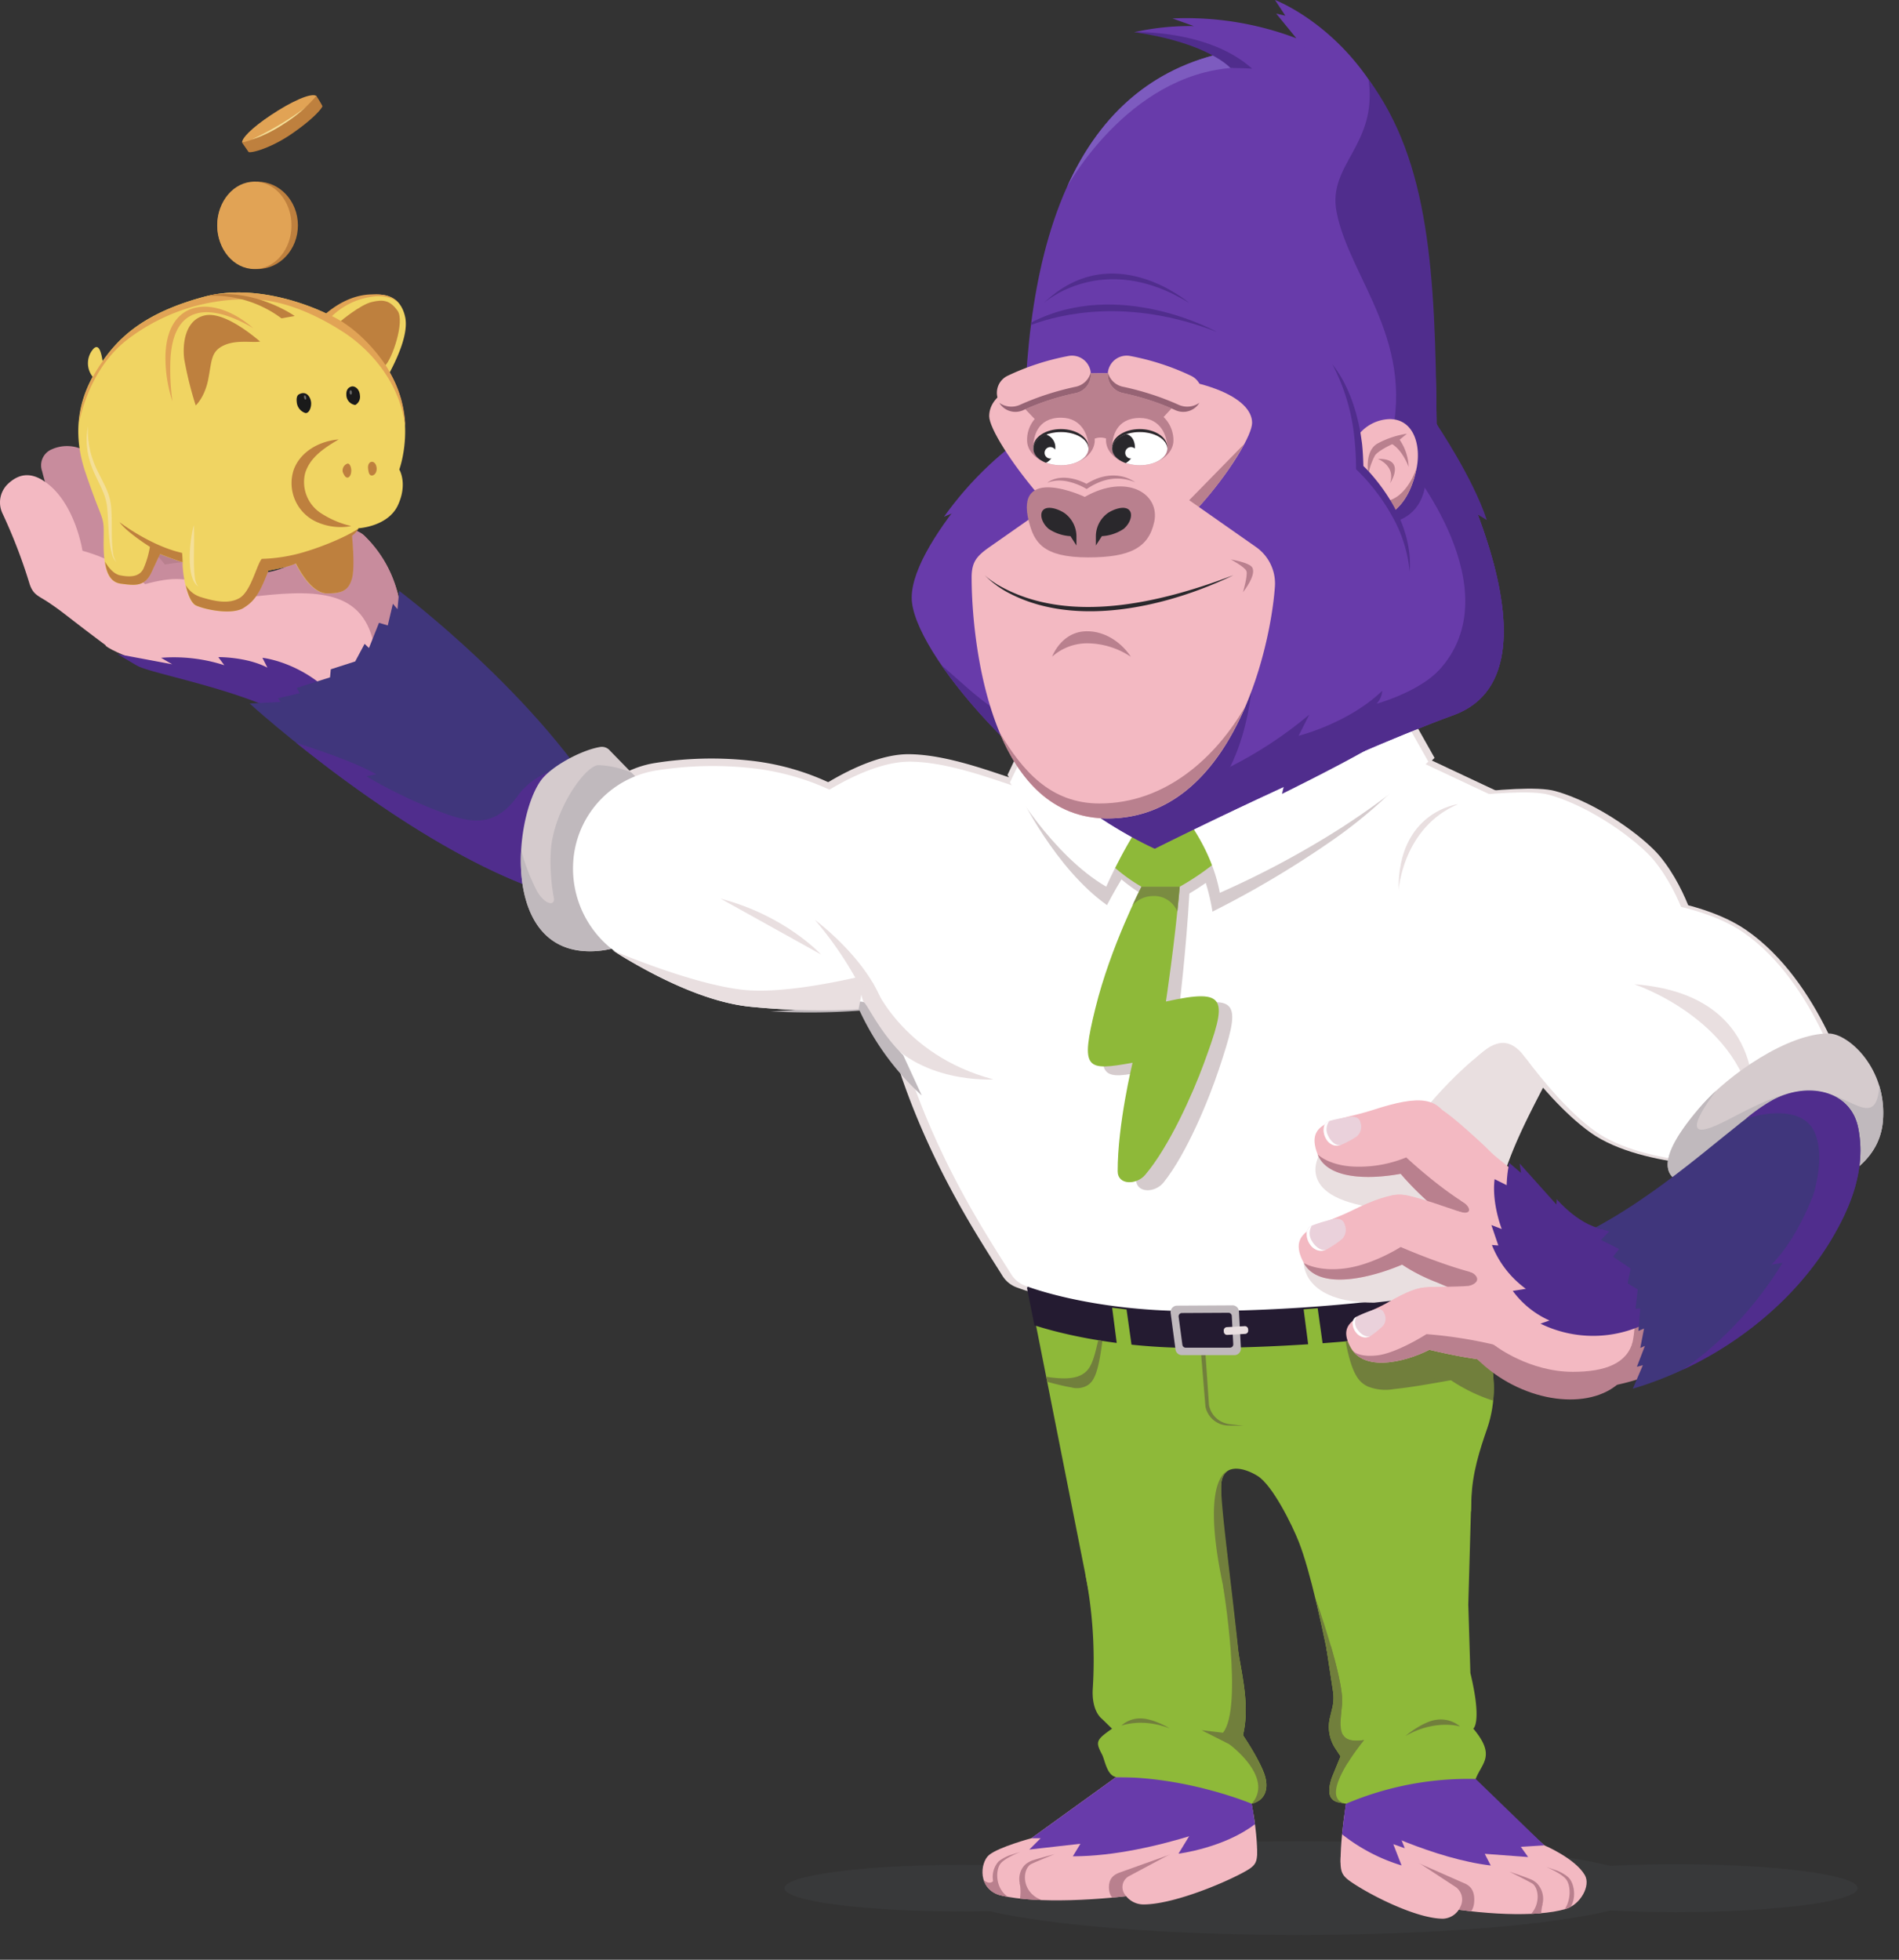 <svg xmlns="http://www.w3.org/2000/svg" xmlns:xlink="http://www.w3.org/1999/xlink" width="442.587" height="456.691" viewBox="0 0 442.587 456.691">
  <rect x="0" y="0" width="442.587" height="456.691" fill="#333333" stroke="none"/>
  <defs>
    <clipPath id="clip-path">
      <rect id="Rectangle_356" data-name="Rectangle 356" width="442.587" height="456.691" fill="none"/>
    </clipPath>
    <clipPath id="clip-path-2">
      <rect id="Rectangle_355" data-name="Rectangle 355" width="442.582" height="456.691" fill="none"/>
    </clipPath>
  </defs>
  <g id="Group_1156" data-name="Group 1156" transform="translate(-1106.209 -445)">
    <path id="Path_19784" data-name="Path 19784" d="M1819.552,1799.318c-5.4,0-10.556.133-15.3.377-14.009-3.4-41.288-5.7-72.646-5.7-30.909,0-57.851,2.24-72.033,5.557-2.18-.047-4.416-.072-6.7-.072-22.708,0-41.116,2.431-41.116,5.429s18.408,5.429,41.116,5.429c2.281,0,4.517-.025,6.7-.072,14.182,3.317,41.124,5.557,72.033,5.557,31.358,0,58.637-2.305,72.646-5.7,4.746.243,9.906.377,15.3.377,23.375,0,42.325-2.5,42.325-5.588S1842.927,1799.318,1819.552,1799.318Z" transform="translate(-322.724 -919.897)" fill="#636770" opacity="0.12"/>
    <g id="Group_1154" data-name="Group 1154" transform="translate(1106.209 445)">
      <g id="Group_827" data-name="Group 827" clip-path="url(#clip-path)">
        <g id="Group_826" data-name="Group 826" transform="translate(0.004)">
          <g id="Group_825" data-name="Group 825" clip-path="url(#clip-path-2)">
            <path id="Path_19303" data-name="Path 19303" d="M283.257,216.441l42.029-21.955h15.737l77.656,36.471,3.013,1.57c-6.157,12.166-4.442,25.814-8.811,37.665-5.8,15.731-17.017,29.787-19.845,47.611a12.642,12.642,0,0,0-.152,1.953v7.11a12.38,12.38,0,0,1-2.034,6.792,378.9,378.9,0,0,1-66.795,5.835c-23.908,0-38.693-5.835-38.693-5.835a6.561,6.561,0,0,1-3.506-2.775c-4.732-7.6-15.755-23.888-23.449-46.171-2.028-5.874-7.775-13.758-8.537-23.937-.985-13.095,4.515-28.238,8.117-30.934,4.333-3.252,18.5-10.3,25.272-13.4" transform="translate(-44.739 -34.836)" fill="#e9dfe0"/>
            <path id="Path_19304" data-name="Path 19304" d="M335.962,223.17s7.816,8.343,9.959,19.987a211.73,211.73,0,0,0,28.485-15.268c13.441-8.71,20.121-15.3,20.121-15.3l-6.64-11.785Z" transform="translate(-60.18 -35.968)" fill="#e9dfe0"/>
            <path id="Path_19305" data-name="Path 19305" d="M394.2,227.418s29.489-5.19,37.537-2.981c9.985,2.743,20.864,10.89,24.406,15.181,7,8.481,9.242,19.746,9.242,19.746l-17.8,25.7c-5.871,0-18.47,4.286-21.471.41-3.421-4.421-6.665-4.219-11.41.22-6.436,6.026-20.076-.689-21.492-2.154-14.694-15.2.985-56.125.985-56.125" transform="translate(-69.308 -40.102)" fill="#e9dfe0"/>
            <path id="Path_19306" data-name="Path 19306" d="M441.51,254.912c3.53-2.216,28.265-1.439,40.914,7.25,17.586,12.078,24.633,38.007,24.633,38.007l-23.724,17.244s-24.842.732-37.087-7.98-24.672-28.754-24.672-28.754,10.589-19.888,19.934-25.766" transform="translate(-75.515 -45.47)" fill="#e9dfe0"/>
            <path id="Path_19307" data-name="Path 19307" d="M279.716,217.957,321.745,196h15.739l77.651,36.471,3.013,1.57c-6.157,12.165-4.442,25.814-8.811,37.665-5.8,15.731-17.017,29.787-19.845,47.611a12.554,12.554,0,0,0-.151,1.954v7.11a12.381,12.381,0,0,1-2.033,6.8,378.9,378.9,0,0,1-66.795,5.835c-23.908,0-38.693-5.835-38.693-5.835a6.561,6.561,0,0,1-3.506-2.774c-4.732-7.6-15.755-23.888-23.449-46.171a111.6,111.6,0,0,1-5.158-25.976c-.985-13.095,1.138-26.194,4.736-28.9,4.333-3.252,18.5-10.3,25.272-13.4" transform="translate(-44.688 -35.107)" fill="#e9dfe0"/>
            <path id="Path_19308" data-name="Path 19308" d="M290.1,209.6l-4.058,8.53s9.673,16.864,22.436,24.3c0,0,5.1-11.677,11.341-19.322C324.527,217.334,290.1,209.6,290.1,209.6" transform="translate(-51.238 -37.542)" fill="#e9dfe0"/>
            <path id="Path_19309" data-name="Path 19309" d="M289.838,250.469,275.762,219.7c-5.732-1.873-15.722-5.592-24.134-5.592-10.47,0-23.357,9.61-23.357,9.61l-5.2,46.139a61.1,61.1,0,0,0,40.671-3.119,112.4,112.4,0,0,0,26.1-16.267" transform="translate(-39.96 -38.35)" fill="#e9dfe0"/>
            <path id="Path_19310" data-name="Path 19310" d="M234.787,229.024s-11.431-11.2-31.178-13.233a83.737,83.737,0,0,0-21.962.6,23.036,23.036,0,0,0-19.285,21.589,24,24,0,0,0,11.565,21.785c8.337,5.021,19.646,10.653,29.737,11.664,14.771,1.478,35.519,1.24,37.514-2.551,5.287-10.048-6.39-39.855-6.39-39.855" transform="translate(-29.08 -38.57)" fill="#e9dfe0"/>
            <path id="Path_19311" data-name="Path 19311" d="M106.392,169.242a28.637,28.637,0,0,0-8.651-18.807c-2.237-2.117-7.788-2.071-13.893-7.23-1.1-.931-12.637,2.944-12.033,3.673,3.694,4.457,12.225,11.02,14.909,19.832,4.051,13.293,20.008,7.149,19.668,2.533" transform="translate(-12.863 -25.625)" fill="#b9808e"/>
            <path id="Path_19312" data-name="Path 19312" d="M38.934,164.171a65.082,65.082,0,0,1,8.095,7.073c2.115,2.115,4.953,5.254,6.485,6.8,1.945,1.953,4.328,3.612,6.288,1.269,1.995-2.381,2.309-8.593.556-12.2-2.124-4.367-9.986-13.609-18.073-19.455-7.234-5.231-8.4.27-9.567,4.692-1.812,6.881,2.9,9.2,6.213,11.821" transform="translate(-5.792 -26.066)" fill="#b9808e"/>
            <path id="Path_19313" data-name="Path 19313" d="M28.835,148.671a46.267,46.267,0,0,0-.689-8.695c-.341-2.083-.968-4.778-1.193-6.157-.277-1.685-.157-3.6,2.184-4.814,2.381-1.231,5.676-.717,8.163,1.744,2.141,2.12,4.515,5.95,5.424,14.414.952,8.849-3.49,12.767-8,12.937-6.746.255-5.781-5.485-5.889-9.43" transform="translate(-4.813 -22.992)" fill="#b9808e"/>
            <path id="Path_19314" data-name="Path 19314" d="M99.437,168.27c-3.126-16.664-18.687-11.8-20.918-10.836-4.328,1.877-7.394,4.017-12.067,4.017-5.876,0-7-2.709-13.474-2.709a54.333,54.333,0,0,0-13.888,2.039s-3.4.707-3.986.43L45.39,184.644l.341.148s26.215,3.436,41.244,2.3c8.959-.678,14.372-8.625,12.459-18.822" transform="translate(-6.292 -27.948)" fill="#c88c9d"/>
            <path id="Path_19315" data-name="Path 19315" d="M21.88,160.748a43,43,0,0,1,6.446,6.6c1.544,1.9,3.467,4.662,4.585,6.047a6.089,6.089,0,0,0,7.177,2.281c3.707-1.149,7.289-5.254,6.957-8.081-.4-3.421-5.442-11.424-12.5-17.2-6.321-5.161-8.507-4.068-12.231-1.356-5.791,4.217-3.21,9.194-.432,11.707" transform="translate(-3.377 -26.288)" fill="#c88c9d"/>
            <path id="Path_19316" data-name="Path 19316" d="M13.593,138.734c-.5-2.125-1.351-4.865-1.68-6.268a4.034,4.034,0,0,1,2.208-5.06,8.647,8.647,0,0,1,9.319,1.387c2.534,2.074,5.418,5.9,6.908,14.555,1.555,9.053-3.253,13.3-8.342,13.7-7.61.6-7.607-14.872-8.413-18.315" transform="translate(-2.104 -22.676)" fill="#c88c9d"/>
            <path id="Path_19317" data-name="Path 19317" d="M67.356,145.124c1.338,2.709,5.813,6.822,12.9,7.147,5.283.246,5.061.557,6.846-2.832s-1.111-5.409-5.16-8.752c-5.277-4.356-10.282-9.05-13.092-7.328-3.216,1.97-3.565,7.583-1.5,11.767" transform="translate(-11.837 -23.821)" fill="#b9808e"/>
            <path id="Path_19318" data-name="Path 19318" d="M97.21,201.085c3.14-7.655-1.465-18.948-13.23-23.883-8.412-3.53-14.636-1.014-25.524-3.53-1.855-.429-9.851,8.109-8.749,8.7,6.754,3.632,20.383,7.857,28.261,16.716,11.883,13.361,17.233,6.9,19.242,1.993" transform="translate(-8.889 -31.105)" fill="#b9808e"/>
            <path id="Path_19319" data-name="Path 19319" d="M42.838,183.379c2.076,1.81,8.641,6.4,14.776,4.339,4.572-1.539,3.037-3.724,3.439-7.2s-2.732-4.232-7.278-5.736c-5.924-1.96-12.127-6.184-13.89-2.455-1.472,3.111-1.219,7.41,2.955,11.047" transform="translate(-7.002 -30.601)" fill="#b9808e"/>
            <path id="Path_19320" data-name="Path 19320" d="M82.5,179.8c-8.168-3.578-14.18-1.108-24.739-3.694a.5.5,0,0,0-.111-.009c-1.088-.437-2.381-.837-3.818-1.313-5.924-1.962-12.127-6.185-13.89-2.455a8.508,8.508,0,0,0-.543,1.5,3.554,3.554,0,0,1,3.83-1.075c2.321.807,8.76,7.224,17.813,8.8s17.132-2.092,23.863,9.9c2.719,4.838,6.951,6.5,11.224,9.943,1.367-7.44-3.329-17.078-13.627-21.589" transform="translate(-7.062 -30.601)" fill="#c88c9d"/>
            <path id="Path_19321" data-name="Path 19321" d="M9.826,136.007c-3.011-1.813-5.59-1.313-7.963.909a5.962,5.962,0,0,0-1.351,6.748A123.412,123.412,0,0,1,6.883,160.2c.853,2.649,2.129,2.808,4.393,4.33,3.84,2.579,3.776,2.856,13.45,10.076l10.809-12.75a37.41,37.41,0,0,0-16.313-9.341s-1.806-11.932-9.391-16.5" transform="translate(-0.004 -24.163)" fill="#f3b9c2"/>
            <path id="Path_19322" data-name="Path 19322" d="M92.856,181.865c-1.737-14.6-12.387-15.181-27.281-13.525-9.973,1.108-10.485-3.96-19.276-3.966-4.631,0-12.114,2.743-12.114,2.743l-4.23,12.764c1.829,1.918,21.895,9.663,37.6,9.866,9.072.117,26.074-1.434,25.3-7.88" transform="translate(-5.37 -29.442)" fill="#f3b9c2"/>
            <path id="Path_19323" data-name="Path 19323" d="M70.921,199.1c-11.754-5.681-29.861-8.983-32.894-10.665-1.193-.661-4.663-2.757-4.663-2.757l12.752,2.385-2.6-1.514a38.321,38.321,0,0,1,14.741,1.73l-1.4-1.888s6.532-.094,11.445,2.453l-1.165-2.294s15.749,1.6,23.044,18.885c0,0-14.684-4.123-19.264-6.34" transform="translate(-5.98 -33.258)" fill="#502d8d"/>
            <path id="Path_19324" data-name="Path 19324" d="M154.5,220.046c12.621,22.033,1.9,23.263-13.955,18.181-32.483-10.408-69.679-44.246-69.679-44.246l7.252-.36-.67-.85,5.08-1.176-.7-1.24,7.786-2.463.178-1.879,5.682-1.827,2.2-4.1,1.014.966,2.338-5.869,2.043.611,1.193-5.041,1.075,1.253.388-4.269s33.018,24.783,48.779,52.3" transform="translate(-12.698 -30.045)" fill="#40367c"/>
            <path id="Path_19325" data-name="Path 19325" d="M95.819,159.64l9,3.018A27.99,27.99,0,0,0,96.9,148.63c-2.167-2.052-7.443-2.071-13.32-6.759-.181-.15-.37-.3-.56-.46l-.013-.011q-.429-.35-.876-.717c-5.276-4.358-10.282-9.052-13.091-7.33a5.257,5.257,0,0,0-1.932,2.184c.1-.1,3.606-3.848,7.716,2.5,4.169,6.436,8.339,9.562,11.828,11.149,3.293,1.5,8.437,4.5,9.162,10.456" transform="translate(-12.025 -23.82)" fill="#c88c9d"/>
            <path id="Path_19326" data-name="Path 19326" d="M148.856,229.251l-1.546-12.962s-7.344,1.067-11.617,6.99c-5.828,8.084-11.726,6.21-20.507,2.715a116.993,116.993,0,0,1-14.735-7.306l2.3-.465c-4.37-2.581-12.767-5.47-18.618-7.323,12.2,9.806,32.881,24.99,52.783,32.89,2.454.886,4.895,1.668,7.306,2.326,6.439,1.759,12.007,2.538,15.5,1.461a4.645,4.645,0,0,0,2.043-1.936c-2.08-10.81-6.331-21.212-12.9-16.394" transform="translate(-15.073 -37.776)" fill="#502d8d"/>
            <path id="Path_19327" data-name="Path 19327" d="M417.441,374.665s6.672,11.739,2.2,24.709c-1.674,4.851-3.53,10.367-3.694,16.821l-.082,2.588-8.1-13.891,7.029-27.4.465-6.341Z" transform="translate(-73.04 -66.479)" fill="#8eb939"/>
            <path id="Path_19328" data-name="Path 19328" d="M298.039,349.888l-5.9,13.349,22.262,112.3h28.541s-6.852-61.043-5.954-67.4c.641-4.535,5.2-3.522,8.431-1.524,3.5,2.161,8.1,11.52,9.6,15.345,5.336,13.554,11.714,53.577,11.714,53.577h26.691l3.189-112.3Z" transform="translate(-52.331 -62.671)" fill="#8eb939"/>
            <path id="Path_19329" data-name="Path 19329" d="M397.072,362.718l-99.546-13.446-5.942,13.446,1.724,8.684c4.881,1.581,18.382,5.285,37.679,5.285a398.914,398.914,0,0,0,66.263-5.566Z" transform="translate(-52.231 -62.56)" fill="#241b31"/>
            <path id="Path_19330" data-name="Path 19330" d="M281.485,217.5l42.029-21.955h15.74L416.9,232.02l3.013,1.57c-6.157,12.166-4.442,25.814-8.811,37.665-5.8,15.731-17.017,29.787-19.845,47.611a12.541,12.541,0,0,0-.151,1.953v7.11a12.381,12.381,0,0,1-2.032,6.8,378.9,378.9,0,0,1-66.795,5.835c-23.908,0-38.693-5.835-38.693-5.835a6.555,6.555,0,0,1-3.506-2.774c-4.732-7.6-15.755-23.888-23.449-46.171-2.028-5.874-7.775-13.758-8.537-23.937-.985-13.095,4.515-28.238,8.117-30.934,4.333-3.252,18.5-10.3,25.272-13.4" transform="translate(-44.422 -35.026)" fill="#fff"/>
            <path id="Path_19331" data-name="Path 19331" d="M310.059,504.511l-19.734,14.234s-7.615,2.045-9.863,3.913c-2.088,1.734-2.791,8.143,3,9.464,16.062,3.664,59.493-2.42,59.493-9.961s-2.627-17.649-2.627-17.649Z" transform="translate(-49.967 -90.366)" fill="#f3b9c2"/>
            <path id="Path_19332" data-name="Path 19332" d="M414.225,378.68a55.133,55.133,0,0,0-11.524.2s-7.033,2.963-13.23,3.124c-5.4.14-6.3,1.02-6.629.41,3.957,8.807,9.3,7.7,23.875,7.014a39.124,39.124,0,0,0,9.862,4.766,33.836,33.836,0,0,0-2.354-15.515" transform="translate(-68.577 -67.79)" fill="#717f3c"/>
            <path id="Path_19333" data-name="Path 19333" d="M296.813,218.845l-7.224,5.586s8.119,17.052,20.276,25.694c0,0,5.984-11.7,12.8-19.143,5.145-5.619-25.851-12.14-25.851-12.14" transform="translate(-51.874 -39.198)" fill="#d5cbcd"/>
            <path id="Path_19334" data-name="Path 19334" d="M344.441,512.888c-.763-4.631-1.738-8.377-1.738-8.377h-30.26l-19.735,14.234h2.171l-2.632,2.632,11.915-1.351-1.779,2.926c19.408,0,42.057-10.06,42.057-10.06" transform="translate(-52.35 -90.366)" fill="#683baa"/>
            <path id="Path_19335" data-name="Path 19335" d="M387.51,387.85c-2.032-1.483-3.007-4.465-4.007-7.224l-1.446.131c.1.575.192,1.067.268,1.43,1.445,6.792,3.065,8.2,4.91,9.1a11.252,11.252,0,0,0,6.064.6c4.154-.442,8.142-1.164,13.276-2.069l-.3-.7c-8.483.953-14.874,1.572-18.77-1.269" transform="translate(-68.437 -68.176)" fill="#717f3c"/>
            <path id="Path_19336" data-name="Path 19336" d="M324.365,253.879s-6.789,14.176-9.877,28.631-1.759,14.715,9.05,12.432c0,0-3.063,14.425-2.7,25.406.107,3.2,4.439,3.1,6.416.637,5.436-6.775,10.574-19.408,12.883-26.34,5.106-15.327,5.19-17.839-9.261-14.2,0,0,1.642-13.529,2.4-26.836Z" transform="translate(-56.074 -45.425)" fill="#d5cbcd"/>
            <path id="Path_19337" data-name="Path 19337" d="M333.166,228.817s6.9,7.3,9.092,20.924a227.766,227.766,0,0,0,28.23-16.822,109,109,0,0,0,20.735-18.88l-12.2-5.8Z" transform="translate(-59.679 -37.298)" fill="#d5cbcd"/>
            <path id="Path_19338" data-name="Path 19338" d="M370.189,357.869s-.344,9.24,16.367,9.24V354.726Z" transform="translate(-66.311 -63.537)" fill="#e9dfe0"/>
            <path id="Path_19339" data-name="Path 19339" d="M374.775,326.492s-7.4,10.5,13.125,13.125c15.532,1.986,7.337-15.268,7.337-15.268Z" transform="translate(-66.9 -58.096)" fill="#e9dfe0"/>
            <path id="Path_19340" data-name="Path 19340" d="M315.325,245.064a39.758,39.758,0,0,0,8.218,6.321h8.909a60.613,60.613,0,0,0,9.338-6.48l-3.1-7.875H318.631Z" transform="translate(-56.484 -42.456)" fill="#d5cbcd"/>
            <path id="Path_19341" data-name="Path 19341" d="M438.883,272.873l-7.243-7.32-14.555,25.566s-37.532,26.865-27.348,60.019c15-1.626,24.416-3.5,24.416-3.5a12.389,12.389,0,0,0,2.033-6.8v-7.11a12.347,12.347,0,0,1,.153-1.953c2.827-17.821,14.045-31.878,19.845-47.611a58.139,58.139,0,0,0,2.7-11.291" transform="translate(-69.498 -47.565)" fill="#e9dfe0"/>
            <path id="Path_19342" data-name="Path 19342" d="M321.363,251.726s-7.217,13.962-10.747,28.32-2.207,14.654,8.667,12.7c0,0-3.5,14.326-3.471,25.313.009,3.2,4.343,3.232,6.392.832,5.64-6.606,11.164-19.076,13.679-25.936,5.569-15.164,5.731-17.674-8.825-14.475,0,0,2.052-13.474,3.212-26.752Z" transform="translate(-55.328 -45.088)" fill="#8eb939"/>
            <path id="Path_19343" data-name="Path 19343" d="M314.078,242.273a39.76,39.76,0,0,0,8.218,6.321h8.912a60.614,60.614,0,0,0,9.338-6.48l-3.1-7.875H317.387Z" transform="translate(-56.261 -41.956)" fill="#8eb939"/>
            <path id="Path_19344" data-name="Path 19344" d="M290.8,211.721l-4.058,8.531s9.673,16.864,22.436,24.3c0,0,5.1-11.677,11.341-19.322,4.712-5.773-29.716-13.512-29.716-13.512" transform="translate(-51.365 -37.923)" fill="#fff"/>
            <path id="Path_19345" data-name="Path 19345" d="M334.189,224.234s7.816,8.343,9.96,19.987a211.732,211.732,0,0,0,28.485-15.268c13.44-8.71,20.121-15.3,20.121-15.3l-6.643-11.778Z" transform="translate(-59.863 -36.159)" fill="#fff"/>
            <path id="Path_19346" data-name="Path 19346" d="M410.29,504.646,428.1,520.418s7.177,3.028,9.445,6.948c1.419,2.451-1.016,6.853-4.458,7.881-13.545,4.034-52.479-2.681-52.479-11.039s2.374-19.558,2.374-19.558Z" transform="translate(-68.178 -90.39)" fill="#f3b9c2"/>
            <path id="Path_19347" data-name="Path 19347" d="M398.758,528.717l11.109,4.883c1.4.613,2.463,1.777,2.207,4.546a4.527,4.527,0,0,1-.657,1.954c-11.808-1.322-24.057-4.509-28.614-8.413-.1-.088-.2-.177-.295-.263Z" transform="translate(-68.517 -94.702)" fill="#b9808e"/>
            <path id="Path_19348" data-name="Path 19348" d="M397.136,527.414l10.409,6.824a3.612,3.612,0,0,1,1.022,4.458,4.637,4.637,0,0,1-4.1,2.857c-5.919-.024-15.988-5.007-20.807-8.169-2.761-1.814-3.151-2.495-3.045-6.212Z" transform="translate(-68.176 -94.425)" fill="#f3b9c2"/>
            <path id="Path_19349" data-name="Path 19349" d="M329.647,526.226l-12.313,4.406c-1.55.554-2.725,1.6-2.445,4.1a3.576,3.576,0,0,0,.706,1.734c13.526-1.245,27.3-4.208,32.047-7.8Z" transform="translate(-56.398 -94.256)" fill="#b9808e"/>
            <path id="Path_19350" data-name="Path 19350" d="M331.752,525.055l-11.533,6.157a2.894,2.894,0,0,0-1.194,3.916c.019.036.039.071.06.107a5.234,5.234,0,0,0,4.54,2.578c6.559-.021,17.716-4.515,23.056-7.37,3.059-1.637,3.49-2.252,3.375-5.6Z" transform="translate(-57.086 -94.007)" fill="#f3b9c2"/>
            <path id="Path_19351" data-name="Path 19351" d="M281.72,533.7s-.829,1.421-2.44,0a5.379,5.379,0,0,0,4.237,3.645c.309.07.633.135.962.2l-1.354-1.231Z" transform="translate(-50.028 -95.595)" fill="#b9808e"/>
            <path id="Path_19352" data-name="Path 19352" d="M285.412,536.2c-3-1.964-3.009-6.408-1.606-7.912,1.206-1.293,4.528-2.587,4.528-2.587l-2.586.829a10.617,10.617,0,0,0-1.876.944,5.982,5.982,0,0,0-.672.493,5.366,5.366,0,0,0,.992,7.993q.587.128,1.219.241" transform="translate(-50.488 -94.162)" fill="#b9808e"/>
            <path id="Path_19353" data-name="Path 19353" d="M291.906,528.826c.4-.328,5.71-2.448,5.71-2.448s-4.871,1.248-5.618,1.633a7.806,7.806,0,0,0-.853.5c-2.358,1.63-3.056,6.966,2.6,8.521.295.015.593.026.894.039-4.571-1.676-4.686-6.656-2.734-8.247" transform="translate(-51.84 -94.283)" fill="#b9808e"/>
            <path id="Path_19354" data-name="Path 19354" d="M294.233,538.526l-1.91-.9-1.829-2.846-.985-.192a10.374,10.374,0,0,1,.065,3.6c1.444.159,3.007.27,4.655.336" transform="translate(-51.86 -95.754)" fill="#b9808e"/>
            <path id="Path_19355" data-name="Path 19355" d="M443.479,531.894a10.373,10.373,0,0,0-1.877-1.011l-2.584-.887s3.322,1.387,4.526,2.771c1.149,1.313,1.351,4.734-.246,7.088.082-.022.171-.045.253-.07a5.837,5.837,0,0,0,1.193-.508c1.359-2.39.726-5.629-.59-6.854a6.125,6.125,0,0,0-.672-.528" transform="translate(-78.639 -94.931)" fill="#b9808e"/>
            <path id="Path_19356" data-name="Path 19356" d="M435.126,541.078a5.21,5.21,0,0,0-.268-7.125,7.733,7.733,0,0,0-.821-.582c-.723-.452-5.518-2.043-5.518-2.043s5.183,2.551,5.564,2.92c1.4,1.354,1.519,4.679-.464,6.916q.77-.033,1.509-.087" transform="translate(-76.759 -95.169)" fill="#b9808e"/>
            <path id="Path_19357" data-name="Path 19357" d="M436.431,540.8l-1.364,2.023q1.055-.052,2.047-.138a14.11,14.11,0,0,1,.307-2.038Z" transform="translate(-77.932 -96.838)" fill="#b9808e"/>
            <path id="Path_19358" data-name="Path 19358" d="M410.544,502.951l-27.364,1.4s-.789,3.724-1.457,8.479c5.934,3.1,21.077,10.439,34.088,11.985l-1.4-2.719,10.117.749-1.707-2.381,5.475-.34Z" transform="translate(-68.377 -90.087)" fill="#683baa"/>
            <path id="Path_19359" data-name="Path 19359" d="M370.122,371.642l1.507,11.619,3.558.869L373.4,371.388q-1.612.13-3.277.254" transform="translate(-66.299 -66.522)" fill="#8eb939"/>
            <path id="Path_19360" data-name="Path 19360" d="M315.756,371.233l1.637,12.609,3.558.868-1.834-13.064q-1.737-.191-3.36-.41" transform="translate(-56.561 -66.494)" fill="#8eb939"/>
            <path id="Path_19361" data-name="Path 19361" d="M352.363,516.685c-.251-1.882-.566-3.707-.876-5.314-3.4-.453-10.525,1.461-10.525,1.461l-4.28,3.3-2.361,3.763,2.782-.534-2.557,4.195s10.589-1.322,17.813-6.87" transform="translate(-59.887 -91.582)" fill="#683baa"/>
            <path id="Path_19362" data-name="Path 19362" d="M308.22,444a104.78,104.78,0,0,1,1.657,26.414c-.149,2.484.319,5.481,2.25,7.051l2.241,2.192c-3.694,2.6-3.914,3.018-2.353,5.959.739,1.382,1.168,5.336,3.671,5.336,16.53,0,31.223,6.192,31.223,6.192,3.318-.806,4.071-3.711,2.955-6.937-1.182-3.415-4.979-9.039-4.979-9.039,1.544-6.36,0-12.97-1.1-19.421l-3.824-32.929s-33.524,6.574-31.732,15.186" transform="translate(-55.2 -76.809)" fill="#8eb939"/>
            <path id="Path_19363" data-name="Path 19363" d="M381.032,518.948a42.2,42.2,0,0,0,13.864,7.26l-1.919-4.962,2.679.955-1.79-4.462-3.759-4.2a47.244,47.244,0,0,0-7.982-2.734c-.384,2.318-.8,5.2-1.093,8.148" transform="translate(-68.253 -91.493)" fill="#683baa"/>
            <path id="Path_19364" data-name="Path 19364" d="M347.936,417.515h0s-6.524,1.441-1.182,26.654c.831,3.917,2.152,12.67,3.706,16.4-1.749-17.2-4.552-36.858-4.063-40.319a3.571,3.571,0,0,1,1.539-2.734" transform="translate(-61.737 -74.783)" fill="#717f3c"/>
            <path id="Path_19365" data-name="Path 19365" d="M392.428,228.481s29.489-5.19,37.537-2.981c9.985,2.743,20.864,10.89,24.406,15.181,7,8.48,9.241,19.746,9.241,19.746l-17.8,25.7c-5.871,0-18.47,4.286-21.471.41-3.421-4.421-6.665-4.219-11.41.22-6.436,6.026-20.076-.689-21.492-2.154-14.694-15.2.985-56.125.985-56.125" transform="translate(-68.991 -40.293)" fill="#fff"/>
            <path id="Path_19366" data-name="Path 19366" d="M409.656,455.7l.482,15.789c2.775,11.574.687,12.963.687,12.963,5.341,6.366,1.986,7.971.547,11.734a72.924,72.924,0,0,0-30.216,5.777l-1.56-.282c-2.124-.384-3.037-1.939-1.751-5.8l2.036-4.969-1.221-1.849a9.1,9.1,0,0,1-1.253-7.142l.554-2.3a10.044,10.044,0,0,0,.164-3.858l-1.567-10.245" transform="translate(-67.451 -81.622)" fill="#8eb939"/>
            <path id="Path_19367" data-name="Path 19367" d="M350.782,492.334l-9.654-1.162,12.916,6.524c-1.5-2.745-3.261-5.359-3.261-5.359" transform="translate(-61.106 -87.977)" fill="#717f3c"/>
            <path id="Path_19368" data-name="Path 19368" d="M350.773,465.541l-1-8.625-2.557-6.931s4.768,28.567,0,34.411l5.407,1.707c-.45-.7-.746-1.142-.746-1.142,1.544-6.36,0-12.97-1.1-19.421" transform="translate(-62.196 -80.6)" fill="#717f3c"/>
            <path id="Path_19369" data-name="Path 19369" d="M357.174,501.919a45.259,45.259,0,0,0-4.118-7.716L349,494.98s10.649,7.777,5.223,13.88c3.316-.806,4.07-3.711,2.955-6.937" transform="translate(-62.515 -88.52)" fill="#717f3c"/>
            <path id="Path_19370" data-name="Path 19370" d="M385.358,489.2c-6.22.9-5.741-2.532-5.126-8.3.288-2.7-1.075-8.373-2.605-13.632l-1.067.318,1.565,10.247a10.012,10.012,0,0,1-.164,3.858l-.553,2.3a9.1,9.1,0,0,0,1.254,7.142l1.221,1.849-2.034,4.969c-1.289,3.858-.374,5.418,1.751,5.8l1.56.283c-7.107-1.263,4.2-14.834,4.2-14.834" transform="translate(-67.452 -83.695)" fill="#717f3c"/>
            <path id="Path_19371" data-name="Path 19371" d="M373.368,453.377c2.294,9.417,4.465,20.809,5.952,29.141.017-1.175.172-2.555.337-4.1.614-5.768-6.29-25.037-6.29-25.037" transform="translate(-66.88 -81.207)" fill="#717f3c"/>
            <path id="Path_19372" data-name="Path 19372" d="M381.244,492.42c.493,2.807.876,5.1,1.125,6.616a53.357,53.357,0,0,1,3.824-5.336c-2.837.41-4.278-.082-4.951-1.282" transform="translate(-68.291 -88.2)" fill="#717f3c"/>
            <path id="Path_19373" data-name="Path 19373" d="M318.359,489.523s4.832-1.88,11.307.643c0,0-3.843-2.332-6.785-2.332a6.431,6.431,0,0,0-4.521,1.689" transform="translate(-57.027 -87.378)" fill="#717f3c"/>
            <path id="Path_19374" data-name="Path 19374" d="M411.772,489.768s-5.746-1.8-12.747,2.216c0,0,4.04-3.448,7.381-3.806a7,7,0,0,1,5.366,1.594" transform="translate(-71.476 -87.431)" fill="#717f3c"/>
            <path id="Path_19375" data-name="Path 19375" d="M341.909,382.663l-1.038-.007L342,396.329a5.512,5.512,0,0,0,5.3,4.408l3.539.061-3.248-.386a5.514,5.514,0,0,1-4.761-4.421Z" transform="translate(-61.06 -68.54)" fill="#717f3c"/>
            <path id="Path_19376" data-name="Path 19376" d="M309.156,380.47c-.62,2.687-1.247,5.534-2.509,6.97-1.97,2.245-5.523,2.154-9.6,1.547l.233,1.175c2.042.547,4.012,1.038,5.664,1.313a4.843,4.843,0,0,0,3.888-.6c1.182-.9,2.216-2.3,3.146-9.1.041-.3.089-.7.141-1.149-.323-.05-.639-.1-.955-.153" transform="translate(-53.209 -68.148)" fill="#717f3c"/>
            <path id="Path_19377" data-name="Path 19377" d="M346.762,370.564l-12.9.07a1.524,1.524,0,0,0-1.515,1.533,1.48,1.48,0,0,0,.013.19l1.135,8.492a1.524,1.524,0,0,0,1.511,1.323h12.207a1.524,1.524,0,0,0,1.524-1.523v-.082l-.447-8.562a1.523,1.523,0,0,0-1.53-1.446m-11.657,9.21-.876-6.541a.771.771,0,0,1,.662-.865.73.73,0,0,1,.1-.007l10.851-.058a.769.769,0,0,1,.77.728l.346,6.6a.77.77,0,0,1-.729.808H335.87a.769.769,0,0,1-.761-.667" transform="translate(-59.533 -66.373)" fill="#c0b9bd"/>
            <path id="Path_19378" data-name="Path 19378" d="M352.337,376.474l-4.176.229a.755.755,0,0,0-.713.8l.016.291a.754.754,0,0,0,.794.713l4.176-.229a.755.755,0,0,0,.713-.795l-.016-.291a.756.756,0,0,0-.8-.713" transform="translate(-62.238 -67.432)" fill="#e9dfe0"/>
            <path id="Path_19379" data-name="Path 19379" d="M331.994,257.528c.2-1.91.387-3.858.557-5.806h-8.912s-.831,1.609-2.065,4.292a6.567,6.567,0,0,1,4.583-2.117,5.857,5.857,0,0,1,5.838,3.631" transform="translate(-57.603 -45.087)" fill="#7a8c41"/>
            <path id="Path_19380" data-name="Path 19380" d="M443.026,255.954c3.39-2.165,27.161-1.4,39.32,7.081,16.9,11.8,23.671,37.115,23.671,37.115l-22.8,16.835s-23.871.716-35.639-7.793-23.709-28.079-23.709-28.079,10.172-19.422,19.156-25.161" transform="translate(-75.927 -45.661)" fill="#fff"/>
            <path id="Path_19381" data-name="Path 19381" d="M464,279.415s23.571,7.755,27.572,28.372c0,0,3.783-26.017-27.572-28.372" transform="translate(-83.114 -50.048)" fill="#e9dfe0"/>
            <path id="Path_19382" data-name="Path 19382" d="M475.194,327.34c-3.94-2.834-.719-9.231,6.085-17.05,6.426-7.388,20.276-16.93,29.709-16.905,4.637.011,13.745,8.189,12.648,20.522-1.544,17.359-29.645,18.481-29.645,18.481s-12.086-.218-18.8-5.048" transform="translate(-84.813 -52.55)" fill="#d5cbcd"/>
            <path id="Path_19383" data-name="Path 19383" d="M523.636,316.577a21.826,21.826,0,0,0-.826-8.281c-.826,11.362-7.925.168-17.408,1.053s-19.082,8.512-23.647,9.1,3.057-9.072,3.074-9.1a45.373,45.373,0,0,0-3.551,3.612c-6.8,7.818-10.022,14.215-6.085,17.048,6.711,4.829,18.8,5.049,18.8,5.049s28.1-1.121,29.645-18.482" transform="translate(-84.813 -55.221)" fill="#c0b9bd"/>
            <path id="Path_19384" data-name="Path 19384" d="M397.088,248.333s.94-14.6,13.873-20.049c0,0-14.128,1.694-13.873,20.049" transform="translate(-71.128 -40.889)" fill="#e9dfe0"/>
            <path id="Path_19385" data-name="Path 19385" d="M168.648,212.9a2.457,2.457,0,0,0-2.305-.85c-4.433.739-11.521,4.567-13.866,7.9-6.34,9.013-9.15,40.377,12.176,39.7,6.988-.221,14.181-3.979,16.871-9.665,2.42-5.117,3.3-20.508,3.3-20.508Z" transform="translate(-26.492 -37.975)" fill="#d5cbcd"/>
            <path id="Path_19386" data-name="Path 19386" d="M164.65,260.581c6.988-.221,14.18-3.979,16.869-9.665,2.422-5.117,3.3-20.51,3.3-20.51l-11.17-11.448a21.281,21.281,0,0,0-7.656-1.744c-2.64-.048-8.965,8.18-10.768,17.167-.768,3.831-.433,9.7.328,13.7.4,2.113-2.089,1.692-3.94-1.56a46.59,46.59,0,0,1-3.667-9.567c-.67,11.5,3.124,24.052,16.7,23.623" transform="translate(-26.49 -38.907)" fill="#c0b9bd"/>
            <path id="Path_19387" data-name="Path 19387" d="M290.193,252.592,276.116,221.82c-5.732-1.873-15.722-5.592-24.134-5.592-10.47,0-23.357,9.61-23.357,9.61l-5.2,46.139a61.1,61.1,0,0,0,40.671-3.119,112.416,112.416,0,0,0,26.1-16.267" transform="translate(-40.023 -38.73)" fill="#fff"/>
            <path id="Path_19388" data-name="Path 19388" d="M235.145,231.149s-11.431-11.2-31.178-13.233a83.737,83.737,0,0,0-21.962.6,23.036,23.036,0,0,0-19.285,21.589,24,24,0,0,0,11.565,21.785c8.337,5.021,19.646,10.653,29.736,11.664,14.771,1.478,35.519,1.24,37.514-2.551,5.287-10.048-6.39-39.855-6.39-39.855" transform="translate(-29.144 -38.951)" fill="#fff"/>
            <path id="Path_19389" data-name="Path 19389" d="M247.831,290.984a84.4,84.4,0,0,0-16.464-29.843s20.528,15.1,16.464,29.843" transform="translate(-41.446 -46.775)" fill="#e9dfe0"/>
            <path id="Path_19390" data-name="Path 19390" d="M227.978,268.114,204.61,255.126c15.135,3.95,23.368,12.987,23.368,12.987" transform="translate(-36.653 -45.697)" fill="#e9dfe0"/>
            <path id="Path_19391" data-name="Path 19391" d="M247.217,279.013s6.485,16.773,28.108,22.492c0,0-17.731,1.191-26.49-11.41s-1.618-11.082-1.618-11.082" transform="translate(-43.793 -49.965)" fill="#e9dfe0"/>
            <path id="Path_19392" data-name="Path 19392" d="M254.014,306.225l-4.332-9.4c-5.534-5.479-8.218-11.579-9.128-12.3-.836-.657-7.707.444-13.229,1.326a64.36,64.36,0,0,1-8.6.745,161.474,161.474,0,0,0,20.789-.15,62.368,62.368,0,0,0,14.5,19.779" transform="translate(-39.181 -50.928)" fill="#c0b9bd"/>
            <path id="Path_19393" data-name="Path 19393" d="M232.666,276.117a8.44,8.44,0,0,0-2.728.164c-6.255,1.385-17.61,3.53-25.4,2.73-12.035-1.24-30.382-9.135-30.612-9.205,8.472,5.327,21.026,12.015,32.113,13.125a166.581,166.581,0,0,0,25.21.607Z" transform="translate(-31.156 -48.327)" fill="#e9dfe0"/>
            <path id="Path_19394" data-name="Path 19394" d="M346.227,15.473S339.4,8.783,322.035,7.5a59.184,59.184,0,0,1,13.873-1.423L330.93,4.3a72.284,72.284,0,0,1,28.887,4.625l-4.7-5.763,2.134.5L354.837,0s20.741,7.752,29.388,33.9Z" transform="translate(-57.686)" fill="#683baa"/>
            <path id="Path_19395" data-name="Path 19395" d="M323.477,29.77a.437.437,0,1,0-.417-.456.3.3,0,0,0,0,.039.436.436,0,0,0,.417.417" transform="translate(-57.869 -5.176)" fill="#a497c0"/>
            <path id="Path_19396" data-name="Path 19396" d="M286.03,120.461s-27.181,25.472-27.181,39.561c0,12.488,28.32,45.254,56.641,58.488,0,0,40.414-20.351,69.729-31.165s-6.118-71.581-6.118-71.581Z" transform="translate(-46.368 -20.735)" fill="#683baa"/>
            <path id="Path_19397" data-name="Path 19397" d="M326.289,160.423c9.926-16.808,60.629-28.614,60.629-55.232,0-50.84-6.961-92.055-34.9-92.055-47.214,0-61.224,41.2-61.224,92.055,0,26.617,1.157,50.593,11.082,67.4Z" transform="translate(-52.09 -2.353)" fill="#683baa"/>
            <path id="Path_19398" data-name="Path 19398" d="M397.748,170.183c-.8,8.435-4.542,11.41-10.188,14.675a37.384,37.384,0,0,1-4.454,1.97c-5.089,5.13-14.407,7.648-14.407,7.648a4.782,4.782,0,0,0,1.323-3.007c-7.935,7.615-19.494,10.478-19.494,10.478L353.037,197a95.518,95.518,0,0,1-26.5,15.779l.4-7.657c-9.676,2.955-16.559,5.012-16.559,5.012l-17.39-7.12a69.032,69.032,0,0,1-19.383-12l-6.321-5.544C277.408,200.21,297.2,219,317,228.255c0,0,40.414-20.351,69.729-31.165,10.846-4,12.827-14.841,11.021-26.909" transform="translate(-47.879 -30.482)" fill="#502d8d"/>
            <path id="Path_19399" data-name="Path 19399" d="M351.361,189.835s-.246,23.815-14.013,33.492c-16.95,11.913,5.777-29.591,5.777-29.591Z" transform="translate(-59.304 -34.002)" fill="#502d8d"/>
            <path id="Path_19400" data-name="Path 19400" d="M342.126,117.5c0,5.54-18.783,31.378-30.1,31.378-10.46,0-31.173-27.372-31.173-32.912s7.822-9.993,25.622-9.993c25.3,0,35.648,5.987,35.648,11.527" transform="translate(-50.31 -18.981)" fill="#f3b9c2"/>
            <path id="Path_19401" data-name="Path 19401" d="M402.674,133.967s.52,7.918-6.558,10.465l-3.251-5.2,4.607-10.361Z" transform="translate(-70.373 -23.082)" fill="#502d8d"/>
            <path id="Path_19402" data-name="Path 19402" d="M338.3,142a80.26,80.26,0,0,0,11.869-16.032l-14.484,14.8Z" transform="translate(-60.131 -22.563)" fill="#b9808e"/>
            <path id="Path_19403" data-name="Path 19403" d="M311.089,128.79l-30.967,21.694c-3.037,2.126-4.262,3.471-4.262,7.175,0,13.635,3.814,56.139,31.692,56.139,28.747,0,37.9-38.834,38.992-54.008a10.377,10.377,0,0,0-4.4-9.245Z" transform="translate(-49.415 -23.068)" fill="#f3b9c2"/>
            <path id="Path_19404" data-name="Path 19404" d="M321.221,146.361c-1.3,5.992-5.575,8.267-15.395,8.267-10.637,0-12.568-3.612-13.786-8.231-3.618-13.7,13-5.871,13-5.871,9.851-5.582,17.607-.723,16.184,5.835" transform="translate(-52.221 -24.733)" fill="#b9808e"/>
            <path id="Path_19405" data-name="Path 19405" d="M337.554,163.283c-15.044,7.253-36.156,12.306-51.79,4.446a22.562,22.562,0,0,1-6.2-4.446,14.969,14.969,0,0,0,1.478,1.2c.386.283,1.173.8,1.58,1.049,16.4,9.539,38.253,4.118,54.932-2.246" transform="translate(-50.079 -29.247)" fill="#2a282c"/>
            <path id="Path_19406" data-name="Path 19406" d="M316.764,116.3a3.814,3.814,0,0,0-1.478-.5,4.755,4.755,0,0,1-8.019,0,3.814,3.814,0,0,0-1.478.5v6.731a3.9,3.9,0,0,0,3.75.1,3.8,3.8,0,0,1,3.477,0,3.9,3.9,0,0,0,3.75-.1Z" transform="translate(-54.776 -20.742)" fill="#b9808e"/>
            <path id="Path_19407" data-name="Path 19407" d="M291.279,107.705l-3.979,3.385,8.058,8.4h24.228l8.272-8.981-4.828-3.866c-4.462-.432-9.587-.671-15.4-.671a65.811,65.811,0,0,0-16.354,1.738" transform="translate(-51.464 -18.978)" fill="#b9808e"/>
            <path id="Path_19408" data-name="Path 19408" d="M406.788,179.9c-4.727,5.063-2.418,8.3,3.475,10.321l.148-.054c19.389-7.153,10.452-36.159,2.178-54.98l-13.081-3.67s24.825,29.589,7.28,48.383" transform="translate(-71.562 -23.557)" fill="#502d8d"/>
            <path id="Path_19409" data-name="Path 19409" d="M402.728,102.85c-.268-35.493-1.724-61.2-15.857-80.306,2.18,15.4-9.613,19.723-7.45,30.9,3.031,15.659,19.3,30.579,12.022,55.4,0,0,21.708,13.329,26.341,34.892-2.338-15.621-11.024-33.3-15.055-40.887" transform="translate(-67.917 -4.038)" fill="#502d8d"/>
            <path id="Path_19410" data-name="Path 19410" d="M304.714,104.025a4.4,4.4,0,0,1-2.858,5.535,4.539,4.539,0,0,1-.465.121,60.858,60.858,0,0,0-6.239,1.657,56.249,56.249,0,0,0-6,2.33,4.4,4.4,0,0,1-3.7-7.98,57.4,57.4,0,0,1,6.995-2.791,58.008,58.008,0,0,1,7.286-1.862,4.4,4.4,0,0,1,4.975,2.989" transform="translate(-50.687 -18.085)" fill="#f3b9c2"/>
            <path id="Path_19411" data-name="Path 19411" d="M314.727,104.025a4.4,4.4,0,0,0,2.857,5.535,4.542,4.542,0,0,0,.465.121,60.858,60.858,0,0,1,6.239,1.657,56.186,56.186,0,0,1,6,2.33,4.4,4.4,0,0,0,3.7-7.98,57.4,57.4,0,0,0-6.995-2.791,58.009,58.009,0,0,0-7.286-1.862,4.4,4.4,0,0,0-4.975,2.989" transform="translate(-56.339 -18.085)" fill="#f3b9c2"/>
            <path id="Path_19412" data-name="Path 19412" d="M385.275,123.109a9.59,9.59,0,0,1,7.609-4.136c5.621,0,7.33,6.075,6.3,11.35-.645,3.3-2.115,7.764-5.612,10.315l-7.66-10.359Z" transform="translate(-69.013 -21.31)" fill="#f3b9c2"/>
            <path id="Path_19413" data-name="Path 19413" d="M393.322,140.592c-.066.009-.121.028-.183.041l1.836,2.483c3.5-2.551,4.967-7.018,5.612-10.315,0,0-2.171,7.074-7.266,7.792" transform="translate(-70.422 -23.787)" fill="#b9808e"/>
            <path id="Path_19414" data-name="Path 19414" d="M317.853,136.569a11.429,11.429,0,0,0-2.858-.774,10.263,10.263,0,0,0-2.89.025,11.593,11.593,0,0,0-2.764.785,14.875,14.875,0,0,0-2.551,1.359l-.273.178-.281-.164a14.178,14.178,0,0,0-2.092-.985,13.828,13.828,0,0,0-2.233-.652,9.247,9.247,0,0,0-2.316-.164,7.129,7.129,0,0,0-2.305.538,5.689,5.689,0,0,1,2.233-1.035,7.975,7.975,0,0,1,2.5-.133,11.387,11.387,0,0,1,2.446.527,13.137,13.137,0,0,1,2.3,1.016l-.554.011a14.837,14.837,0,0,1,2.758-1.417,11.046,11.046,0,0,1,3.037-.674,9.345,9.345,0,0,1,3.081.282,8.771,8.771,0,0,1,2.756,1.281" transform="translate(-53.254 -24.178)" fill="#b9808e"/>
            <path id="Path_19415" data-name="Path 19415" d="M388.483,132.551s-1.047-5.3,2.1-7.124a20.846,20.846,0,0,1,6.874-2.3l-1.7,1.4a11.934,11.934,0,0,1,2.1,6.336s-1.285-3.7-3.818-5.3c0,0-3.086,1.373-4.01,2.6a14.725,14.725,0,0,0-1.542,4.379" transform="translate(-69.558 -22.054)" fill="#b9808e"/>
            <path id="Path_19416" data-name="Path 19416" d="M391.211,130.277s4.232,1.622,2.82,5.69c0,0,3.947-5.843-2.82-5.69" transform="translate(-70.076 -23.334)" fill="#b9808e"/>
            <path id="Path_19417" data-name="Path 19417" d="M378.244,103.363c3.637,4.6,5.582,10.4,6.6,16.128.078.54.27,1.864.345,2.381.195,1.821.283,3.784.323,5.608l-.281-.636a30.813,30.813,0,0,1,2.435,2.573c5.227,6.125,9.24,14.041,8.627,22.27a32.306,32.306,0,0,0-4.081-12.88,46.77,46.77,0,0,0-8.138-10.69l-.271-.262-.009-.373a68.023,68.023,0,0,0-.479-7.766,46.55,46.55,0,0,0-5.065-16.356" transform="translate(-67.754 -18.513)" fill="#502d8d"/>
            <path id="Path_19418" data-name="Path 19418" d="M349.436,158.819s3.265,1.731,3.647,2.7c.373.951-.8,4.925-.8,4.925s3.259-4.022,2.134-5.788c-.728-1.143-4.98-1.834-4.98-1.834" transform="translate(-62.593 -28.447)" fill="#b9808e"/>
            <path id="Path_19419" data-name="Path 19419" d="M296.325,84.539s13.829-12.509,33.942,0c0,0-17.861-15.483-33.942,0" transform="translate(-53.081 -13.91)" fill="#502d8d"/>
            <path id="Path_19420" data-name="Path 19420" d="M301.526,110.537a4.408,4.408,0,0,0,3.5-4.8,4.564,4.564,0,0,1-3.558,3.338,67.268,67.268,0,0,0-6.6,1.767,61.97,61.97,0,0,0-6.334,2.435,4.9,4.9,0,0,1-4.829-.475,4.4,4.4,0,0,0,5.582,1.724,56.125,56.125,0,0,1,6-2.33,60.442,60.442,0,0,1,6.239-1.657" transform="translate(-50.821 -18.939)" fill="#966374"/>
            <path id="Path_19421" data-name="Path 19421" d="M318.05,110.537a4.408,4.408,0,0,1-3.5-4.8,4.562,4.562,0,0,0,3.558,3.338,67.268,67.268,0,0,1,6.6,1.767,61.97,61.97,0,0,1,6.334,2.435,4.9,4.9,0,0,0,4.829-.475,4.4,4.4,0,0,1-5.582,1.724,56.023,56.023,0,0,0-6-2.329,60.336,60.336,0,0,0-6.239-1.657" transform="translate(-56.34 -18.939)" fill="#966374"/>
            <path id="Path_19422" data-name="Path 19422" d="M336.021,92.833s-22.709-12.764-43.241-2.2c-.025.195-.052.391-.075.586,6.813-2.545,22.669-6.442,43.316,1.611" transform="translate(-52.432 -15.484)" fill="#502d8d"/>
            <path id="Path_19423" data-name="Path 19423" d="M302.932,46.325c.674-1.225,15.626-27.863,41.183-27.863l-5.7-3.16c-17.13,4.15-28.431,15.351-35.479,31.024" transform="translate(-54.264 -2.741)" fill="#7d5bbf"/>
            <path id="Path_19424" data-name="Path 19424" d="M322.037,9.134s17.283-.68,27.473,8.507c0,0-1.975-.157-5.06-.157,0,0-5.073-5.841-22.41-8.35" transform="translate(-57.686 -1.634)" fill="#502d8d"/>
            <path id="Path_19425" data-name="Path 19425" d="M307.374,123.333c0,3.214-3.53,5.821-7.885,5.821s-7.88-2.607-7.88-5.821a7.461,7.461,0,0,1,7.88-7.569,7.6,7.6,0,0,1,7.88,7.306q0,.131,0,.261" transform="translate(-52.236 -20.734)" fill="#b9808e"/>
            <path id="Path_19426" data-name="Path 19426" d="M306.233,125.378c0,2.328-2.873,2.315-6.423,2.315s-6.423.013-6.423-2.315.9-6.8,6.423-6.8c5.07,0,6.423,4.475,6.423,6.8" transform="translate(-52.554 -21.239)" fill="#f3b9c2"/>
            <path id="Path_19427" data-name="Path 19427" d="M282.333,127.98a80.408,80.408,0,0,0-14.3,15.36l5.669-2.4Z" transform="translate(-48.014 -22.923)" fill="#683baa"/>
            <path id="Path_19428" data-name="Path 19428" d="M407.869,120.373s8.455,12.477,11.706,22.363l-5.277-3.128Z" transform="translate(-73.06 -21.561)" fill="#502d8d"/>
            <path id="Path_19429" data-name="Path 19429" d="M306.233,126.516c0,2.134-2.873,3.87-6.423,3.87s-6.423-1.733-6.423-3.87,2.873-3.87,6.423-3.87,6.423,1.733,6.423,3.87" transform="translate(-52.554 -21.968)" fill="#fff"/>
            <path id="Path_19430" data-name="Path 19430" d="M329.733,123.332c0,3.214-3.518,5.821-7.856,5.821s-7.856-2.607-7.856-5.821a7.45,7.45,0,0,1,7.317-7.579h0q.268,0,.537.01a7.586,7.586,0,0,1,7.851,7.312c0,.082,0,.172,0,.257" transform="translate(-56.25 -20.733)" fill="#b9808e"/>
            <path id="Path_19431" data-name="Path 19431" d="M328.614,125.457c0,2.328-2.873,2.315-6.423,2.315s-6.423.013-6.423-2.315.9-6.8,6.423-6.8c5.07,0,6.423,4.475,6.423,6.8" transform="translate(-56.563 -21.253)" fill="#f3b9c2"/>
            <path id="Path_19432" data-name="Path 19432" d="M328.614,126.516c0,2.134-2.873,3.87-6.423,3.87s-6.423-1.733-6.423-3.87,2.873-3.87,6.423-3.87,6.423,1.733,6.423,3.87" transform="translate(-56.563 -21.968)" fill="#fff"/>
            <path id="Path_19433" data-name="Path 19433" d="M322.188,122.5c3.455,0,6.266,1.642,6.409,3.706,0-.061.015-.12.015-.181,0-2.328-2.873-4.214-6.423-4.214s-6.423,1.888-6.423,4.214c0,.061.011.12.015.181.144-2.062,2.955-3.706,6.409-3.706" transform="translate(-56.563 -21.818)" fill="#2a282c"/>
            <path id="Path_19434" data-name="Path 19434" d="M300.957,145.327c-1.716-1.09-4.278-1.764-5.085-.377-.607,1.044.055,2.941,1.515,4.14a10.2,10.2,0,0,0,5.054,1.68l1.391,2.171v-2.084a6.706,6.706,0,0,0-2.873-5.532" transform="translate(-52.959 -25.823)" fill="#2a282c"/>
            <path id="Path_19435" data-name="Path 19435" d="M319.092,144.947c-.807-1.387-3.366-.713-5.085.377a6.708,6.708,0,0,0-2.873,5.532v2.082l1.4-2.171a10.174,10.174,0,0,0,5.053-1.68c1.461-1.2,2.124-3.1,1.517-4.14" transform="translate(-55.733 -25.822)" fill="#2a282c"/>
            <path id="Path_19436" data-name="Path 19436" d="M307.119,223.161c-11.525,0-18.059-7.693-23.421-16.7,4.6,11.108,12.345,20.182,25.226,20.182,16.322,0,26.325-12.519,32.124-26.12-6.822,11.863-18.559,22.633-33.93,22.633" transform="translate(-50.819 -35.918)" fill="#b9808e"/>
            <path id="Path_19437" data-name="Path 19437" d="M306.875,182.014a18.534,18.534,0,0,1,10.186,3.136c-1.984-3.045-5.689-5.942-10.219-5.942-5.978,0-8.127,5.921-8.127,5.921a12.3,12.3,0,0,1,8.161-3.115" transform="translate(-53.509 -32.099)" fill="#b9808e"/>
            <path id="Path_19438" data-name="Path 19438" d="M364.993,218.65l-1.01,4.223s11.836-5.8,19.577-10.185c8.6-4.875-18.568,5.963-18.568,5.963" transform="translate(-65.199 -37.87)" fill="#502d8d"/>
            <path id="Path_19439" data-name="Path 19439" d="M299.809,122.5c3.455,0,6.266,1.642,6.409,3.706,0-.061.015-.12.015-.181,0-2.328-2.873-4.214-6.423-4.214s-6.423,1.888-6.423,4.214c0,.061.011.12.015.181.144-2.062,2.955-3.706,6.409-3.706" transform="translate(-52.554 -21.818)" fill="#2a282c"/>
            <path id="Path_19440" data-name="Path 19440" d="M293.389,126.68c0,1.35,1.149,2.536,2.886,3.229.116-.042.237-.082.347-.124a4.216,4.216,0,0,0,1.888-3.514v-.022a3.126,3.126,0,0,0-1.982-2.836c-.025-.011-.128-.092-.153-.1-1.836.682-2.987,1.975-2.987,3.366" transform="translate(-52.555 -22.087)" fill="#29282c"/>
            <path id="Path_19441" data-name="Path 19441" d="M315.767,126.67c0,1.417,1.267,2.651,3.151,3.325a4.206,4.206,0,0,0,1.806-5.336,2.546,2.546,0,0,0-1.546-1.4h-.144c-2.025.652-3.269,1.936-3.269,3.415" transform="translate(-56.563 -22.077)" fill="#29282c"/>
            <path id="Path_19442" data-name="Path 19442" d="M299.258,128.255a1.341,1.341,0,1,1-1.341-1.341A1.342,1.342,0,0,1,299.258,128.255Z" transform="translate(-53.125 -22.732)" fill="#fff"/>
            <path id="Path_19443" data-name="Path 19443" d="M322.153,128.255a1.341,1.341,0,1,1-1.341-1.341,1.342,1.342,0,0,1,1.341,1.341" transform="translate(-57.226 -22.732)" fill="#fff"/>
            <path id="Path_19444" data-name="Path 19444" d="M446.7,388.154a52.232,52.232,0,0,0,26.761-7.812L472.137,359l-23.78,5.319Z" transform="translate(-80.016 -64.302)" fill="#b9808e"/>
            <path id="Path_19445" data-name="Path 19445" d="M399.607,327.882c-7.339,2.536-22.666,4.668-25.66-2.9-3.224-8.152,4.8-7.738,12.772-10.337,11.2-3.65,15.563-3.073,17.985,3.05,2.9,7.324,7.051,5.992-5.1,10.189" transform="translate(-66.853 -55.952)" fill="#f3b9c2"/>
            <path id="Path_19446" data-name="Path 19446" d="M414.419,321.191c6.423,5.828,12.4,12.106,6.92,18.733-5.9,7.136-12.067,1.789-18.89-4.622-9.6-9.011-11.448-13.5-7.014-18.863,5.3-6.412,8.357-4.9,18.985,4.753" transform="translate(-70.423 -55.985)" fill="#f3b9c2"/>
            <path id="Path_19447" data-name="Path 19447" d="M420.2,326.275c13.884,11.388,18.91,14.68,26.225,21.709,14.438,13.873,6.55,31.631,1.157,34.534-8.1,4.358-19.274.713-29.681-7.382l-6.753-37.268s6.958-13.313,9.052-11.6" transform="translate(-73.648 -58.413)" fill="#f3b9c2"/>
            <path id="Path_19448" data-name="Path 19448" d="M394.75,328.418a28.923,28.923,0,0,1-11.224,2.163c-6.6,0-9.425-2.853-9.425-2.853,2.283,5.773,11.739,5.9,19.351,4.515a67.514,67.514,0,0,0,5.582,5.773c3.166,2.973,6.188,5.715,9.112,7.092,0,0,4.672-3.612,3.3-4.3-7.6-3.83-16.69-12.39-16.69-12.39" transform="translate(-67.012 -58.701)" fill="#b9808e"/>
            <path id="Path_19449" data-name="Path 19449" d="M395.63,354.141c-6.813,3.521-21.758,8.267-25.708.942-4.254-7.886,3.628-8.494,11.052-12.159,10.431-5.15,14.761-5.119,17.955.8,3.822,7.087,7.977,4.585-3.3,10.413" transform="translate(-66.049 -60.75)" fill="#f3b9c2"/>
            <path id="Path_19450" data-name="Path 19450" d="M415.09,344.652c8.178,2.451,8.425,4.391,8.516,13.562.092,9.412-10.243,4.843-18.761,1.308-11.15-4.626-11.848-7.161-13.192-14.15-.806-4.186.821-6.088,4.332-6.246,3.4-.151,12.067,3.414,19.106,5.525" transform="translate(-70.119 -60.742)" fill="#f3b9c2"/>
            <path id="Path_19451" data-name="Path 19451" d="M411.934,360.553c-8.368-1.792-19.179-6.551-19.179-6.551s-6.23,4.022-12.7,4.945-9.873-1.205-9.873-1.205c3.471,6.437,15.433,3.551,22.908.367a40.646,40.646,0,0,0,7.945,4.079c7.117,2.955,13.211,6.23,16.884,2.069a9.389,9.389,0,0,0-5.987-3.7" transform="translate(-66.31 -63.407)" fill="#b9808e"/>
            <path id="Path_19452" data-name="Path 19452" d="M417.192,360.495c1.107.29,3.139,2.175-.205,3.24s4.958,5.272,4.958,5.272.731-4.572.641-4.9,2.444-4.122,2.444-4.122l-5.864-2.239s-2.786,2.533-1.97,2.747" transform="translate(-74.551 -64.078)" fill="#f3b9c2"/>
            <path id="Path_19453" data-name="Path 19453" d="M414.68,340.544c2.234,1.268,2.614,3.329-.257,2.545-3.489-.959,4.7,4.192,4.7,4.192l1.252-5.479s-4.993-3.212-4.932-3.119-1.2,1.62-.763,1.866" transform="translate(-74.079 -60.663)" fill="#f3b9c2"/>
            <path id="Path_19454" data-name="Path 19454" d="M423.823,359.442c-.87,2.774-5.336,4.051-6.964,4.262-4.046.524-9.232.328-11.682.493l-.493,5.209h20.98c-.063-5.992-.85-13.12-1.842-9.961" transform="translate(-72.49 -64.243)" fill="#f3b9c2"/>
            <path id="Path_19455" data-name="Path 19455" d="M402.625,379.447c-5.264,3.037-15.925,6.153-19.326.118-3.756-6.657,2.965-7.306,8.619-10.589,8.819-5.124,11.373-4.365,13.742.874,2.836,6.271,5.673,4.581-3.037,9.6" transform="translate(-68.464 -65.467)" fill="#f3b9c2"/>
            <path id="Path_19456" data-name="Path 19456" d="M413.285,366.418c6.462,1.2,11.893,3.355,10.952,10.114-.632,4.546-2.1,5.854-5.68,5.9-2.152.029-8.549-1.092-13.812-2.37-2.97-.72-7.407-3.219-6.649-8.684.91-6.539,4.492-6.945,15.186-4.962" transform="translate(-71.294 -65.444)" fill="#f3b9c2"/>
            <path id="Path_19457" data-name="Path 19457" d="M401.92,382.377c.108.03.214.058.319.082,5.263,1.278,11.661,2.4,13.812,2.368h.071a1.9,1.9,0,0,0,.42-3.737,104.146,104.146,0,0,0-15.295-2.348S394.33,383.19,389.7,383.7c-4.033.445-5.4-.821-5.688-1.157,3.53,4.871,12.6,2.551,17.9-.164" transform="translate(-68.788 -67.839)" fill="#b9808e"/>
            <path id="Path_19458" data-name="Path 19458" d="M431.11,332.467l-.323-2.2,8.575,9.567.071-1.248s5.673,6.744,11.8,7.09c4.433.251.8,13.012.8,13.012s-19.767-8.318-21.159-10.5c-5.016-7.855-2.5-18.059-2.5-18.059Z" transform="translate(-76.62 -59.131)" fill="#502d8d"/>
            <path id="Path_19459" data-name="Path 19459" d="M461.506,367.265a27.822,27.822,0,0,1-26.628,1.149l2.1-.731a21.345,21.345,0,0,1-8.563-6.9l3.053-.48a23.169,23.169,0,0,1-7.918-10.219l1.5.118-1.618-4.766,2.416.928s-2.37-6.029-1.666-11.617l28.472,14.119s7.56,2.833,7.494,2.97,1.376,6.951,1.648,8.948a36.764,36.764,0,0,1-.295,6.479" transform="translate(-75.849 -59.959)" fill="#502d8d"/>
            <path id="Path_19460" data-name="Path 19460" d="M507.68,344.8c-9.087,14.959-25.742,28.279-45.988,34.294l2.35-5.474-1.389.362,1.866-4.866-1.073.478.873-4.526-1.313.56.438-5.232-1.106.055.51-4.489-2.357-1.431.724-3.431-4.125-2.773,1.4-1.786-4.205-2.122,1.909-1.984-3.127-.942c18.052-9.746,33.221-25.119,40.937-29.444,7.826-4.383,18.46-2.826,20.245,6.353,1.816,9.338-1.544,18.125-6.567,26.4" transform="translate(-81.156 -55.473)" fill="#40367c"/>
            <path id="Path_19461" data-name="Path 19461" d="M477.668,374.682c14.971-6.966,27.129-17.9,34.417-29.9,5.027-8.276,8.387-17.065,6.567-26.4-1.785-9.179-12.257-10.878-20.083-6.495a38.1,38.1,0,0,0-6.084,4.269c4.622-1.552,13.3-2.75,15.957,3.1,5.309,11.691-8.836,40.516-30.777,55.429" transform="translate(-85.562 -55.45)" fill="#502d8d"/>
            <path id="Path_19462" data-name="Path 19462" d="M382.173,317.032a33.6,33.6,0,0,0-4.86.928,1.989,1.989,0,0,0-1.4,1.254,3.97,3.97,0,0,0,.4,2.849,3.237,3.237,0,0,0,1.539,1.494,2.73,2.73,0,0,0,2.3-.094,22.306,22.306,0,0,0,3.377-1.849,2.938,2.938,0,0,0,.889-3.119c-.13-.763-.617-1.551-2.243-1.465" transform="translate(-67.317 -56.784)" fill="#ead1db"/>
            <path id="Path_19463" data-name="Path 19463" d="M377.139,318.231a1.965,1.965,0,0,0-1.231,1.2,3.966,3.966,0,0,0,.4,2.849,3.24,3.24,0,0,0,1.539,1.494,2.664,2.664,0,0,0,1.954.05c-1.313.318-2.529-1.19-2.944-2.145a3.174,3.174,0,0,1,.282-3.448" transform="translate(-67.316 -57)" fill="#fff"/>
            <path id="Path_19464" data-name="Path 19464" d="M377.36,346.047a35.512,35.512,0,0,0-5,1.469,2.092,2.092,0,0,0-1.339,1.457,4.188,4.188,0,0,0,.708,2.943,3.413,3.413,0,0,0,1.766,1.407,2.873,2.873,0,0,0,2.4-.333,23.432,23.432,0,0,0,3.347-2.283,3.084,3.084,0,0,0,.611-3.356c-.214-.785-.806-1.56-2.5-1.3" transform="translate(-66.454 -61.974)" fill="#ead1db"/>
            <path id="Path_19465" data-name="Path 19465" d="M372.19,347.941a2.069,2.069,0,0,0-1.164,1.382,4.17,4.17,0,0,0,.708,2.941,3.4,3.4,0,0,0,1.764,1.408,2.8,2.8,0,0,0,2.052-.148c-1.339.466-2.769-.985-3.3-1.945a3.338,3.338,0,0,1-.058-3.639" transform="translate(-66.454 -62.322)" fill="#fff"/>
            <path id="Path_19466" data-name="Path 19466" d="M389.168,371.7a30.117,30.117,0,0,0-4.117,1.642,1.776,1.776,0,0,0-1.019,1.341,3.555,3.555,0,0,0,.832,2.437,2.9,2.9,0,0,0,1.607,1.053,2.449,2.449,0,0,0,2.01-.473,19.924,19.924,0,0,0,2.656-2.2,2.625,2.625,0,0,0,.251-2.894c-.246-.648-.806-1.258-2.221-.9" transform="translate(-68.79 -66.559)" fill="#ead1db"/>
            <path id="Path_19467" data-name="Path 19467" d="M384.912,373.812a1.762,1.762,0,0,0-.877,1.264,3.552,3.552,0,0,0,.833,2.437,2.892,2.892,0,0,0,1.607,1.053,2.387,2.387,0,0,0,1.724-.287c-1.1.5-2.425-.619-2.955-1.387a2.838,2.838,0,0,1-.338-3.079" transform="translate(-68.79 -66.956)" fill="#fff"/>
            <path id="Path_19468" data-name="Path 19468" d="M512.851,338.675s-3.631,10.409-9.9,16.683l6.376-1.025Z" transform="translate(-90.09 -60.662)" fill="#502d8d"/>
            <path id="Path_19469" data-name="Path 19469" d="M419.29,384.933c9.883,9.827,24.977,12.166,32.562,6.018,2.042-1.655,2.709-4,3.7-10.11-1.313,5.1-6.4,7.06-13.977,7.06-10.079,0-17.932-5.97-17.932-5.97l-4.843.316Z" transform="translate(-75.018 -68.215)" fill="#b9808e"/>
            <path id="Path_19470" data-name="Path 19470" d="M94.805,101.673c2.335-4.422,4.319-9.428,3.619-12.848s-3.119-6.508-9.627-4.838-8.343,4.171-8.343,4.171-15.017-7.864-28.908-4.13S31.981,93.413,28.31,98.42c-.137.187-.277.381-.417.575-.438-2.843-1.094-3.854-2.1-2.883a5.068,5.068,0,0,0-.218,6.556c-2.825,5.176-4.962,12.541-1.713,22.2,4.274,12.7,4.359,9.511,4.275,15.768s.752,9.844,4.005,10.261,5.507.752,7.092-2.67,2-4.254,2-4.254,4.254,1.668,5.336,1.918c-.164,1.668.8,9.072,3.087,10.1,2.271,1.012,8.8,2.335,11.346.333,2.983-1.856,4.081-5.089,5.507-8.509,0,0,5.254-.919,6.34-1.67.75,1.418,3.671,7.008,7.341,7.008s5.007-.835,5.758-3.5,0-9.933,0-9.933a5.557,5.557,0,0,0,1.585-1.753s6.879-.345,9.2-5.392.309-8.291.309-8.291,4.255-11.429-2.253-22.61" transform="translate(-3.986 -14.87)" fill="#f0d462"/>
            <path id="Path_19471" data-name="Path 19471" d="M47.782,155.4c-7.426-1.668-14.6-7.175-14.6-7.175,1.71,2.381,7.092,5.758,7.092,5.758a21.114,21.114,0,0,1-1.544,5.172c-1,1.877-3.17,1.918-5.423,1.46-1.65-.337-2.937-2.211-3.512-3.194.442,3.1,1.535,4.869,3.761,5.154,3.255.417,5.507.75,7.092-2.67s2-4.255,2-4.255,4.075,1.6,5.261,1.9c-.03-.781-.072-1.542-.131-2.148" transform="translate(-5.341 -26.55)" fill="#be803e"/>
            <path id="Path_19472" data-name="Path 19472" d="M70.455,157.1c-1.125,1.221-2.5,7.478-5.1,9.072s-6.1.752-9.168-.187a6.194,6.194,0,0,1-3.448-2.771c.506,2.172,1.313,4.255,2.455,4.761,2.271,1.012,8.8,2.337,11.348.333,2.982-1.856,4.081-5.089,5.506-8.509,0,0,5.254-.918,6.341-1.67.75,1.418,3.671,7.008,7.343,7.008s5.007-.833,5.756-3.5,0-9.933,0-9.933a5.528,5.528,0,0,0,1.585-1.747c-2.008,1.492-7.378,3.953-12.729,5.548a38.484,38.484,0,0,1-9.886,1.593" transform="translate(-9.451 -26.859)" fill="#be803e"/>
            <path id="Path_19473" data-name="Path 19473" d="M67.419,92.053c-9.74-5.722-18.733-5.96-19.291,7.584a55.46,55.46,0,0,0,.481,9.522,32.867,32.867,0,0,1-1.629-9.54c-.312-14.32,11.01-15.731,20.44-7.566" transform="translate(-8.418 -15.595)" fill="#e1a355"/>
            <path id="Path_19474" data-name="Path 19474" d="M54.958,110.492s2.086-1.836,2.92-6.09.584-6.466,3.588-7.88,6.758-.584,8.51-.919c-1.044-.833-8.235-7.11-12.888-6.09s-5.254,6.722-4.8,10.223a83.3,83.3,0,0,0,2.67,10.76" transform="translate(-9.348 -16.013)" fill="#be803e"/>
            <path id="Path_19475" data-name="Path 19475" d="M96.73,90.12s4.505-3.785,7.2-4.442,4.255-.438,6.038,2-1.251,11.328-2.91,12.829l-.314-.126S98.2,90.871,96.726,90.121" transform="translate(-17.329 -15.289)" fill="#be803e"/>
            <path id="Path_19476" data-name="Path 19476" d="M93.772,124.75c-3.4,1.986-6.742,4.2-7.842,7.917a8.654,8.654,0,0,0,3.525,9.154,22.132,22.132,0,0,0,7.237,3.119,13.525,13.525,0,0,1-8.426-1.135,9.917,9.917,0,0,1-4.986-11.985c1.58-4.333,6.14-6.731,10.492-7.068" transform="translate(-14.831 -22.345)" fill="#be803e"/>
            <path id="Path_19477" data-name="Path 19477" d="M99.288,133.236c0,.9-.392,1.627-.876,1.627s-.709-.416-1.085-1.21a1.683,1.683,0,0,1,1.085-2.045c.477-.082.876.73.876,1.627" transform="translate(-17.426 -23.572)" fill="#be803e"/>
            <path id="Path_19478" data-name="Path 19478" d="M106.5,132.769c0,.922-.59,1.548-1.149,1.524s-.728-.61-.846-1.524c-.151-1.16.4-1.74,1-1.67.548.066,1,.748,1,1.67" transform="translate(-18.718 -23.481)" fill="#be803e"/>
            <path id="Path_19479" data-name="Path 19479" d="M84.768,111.881s-.709.229-.521,1.793a2.9,2.9,0,0,0,2.023,2.566c.687.1,1.313-.918,1.335-2.179s-.96-3.2-2.837-2.18" transform="translate(-15.088 -19.988)" fill="#1a1a1a"/>
            <path id="Path_19480" data-name="Path 19480" d="M99.749,109.682s-1.522.082-1.418,1.96a2.4,2.4,0,0,0,2.086,2.381,2.177,2.177,0,0,0,1.085-2.211c-.1-1.439-1.023-2.128-1.753-2.128" transform="translate(-17.616 -19.646)" fill="#1a1a1a"/>
            <path id="Path_19481" data-name="Path 19481" d="M86.8,112.671c.063.275.011.523-.118.552s-.284-.164-.349-.444-.011-.521.118-.552.284.164.349.443" transform="translate(-15.462 -20.101)" fill="#696969"/>
            <path id="Path_19482" data-name="Path 19482" d="M99.787,111.279c.018.282-.087.517-.236.528s-.286-.211-.3-.493.087-.517.236-.528.286.211.3.493" transform="translate(-17.781 -19.844)" fill="#696969"/>
            <path id="Path_19483" data-name="Path 19483" d="M92.136,88.316C95.22,85.631,99,83.636,103.151,83.57c2.354-.137,5.067.3,6.534,2.338a5.273,5.273,0,0,0-1.888-1.374,9.023,9.023,0,0,0-4.6-.415,16.588,16.588,0,0,0-10.022,5.237Z" transform="translate(-16.507 -14.965)" fill="#e1a355"/>
            <path id="Path_19484" data-name="Path 19484" d="M24.911,120.949a20.549,20.549,0,0,0,1.188,8.012c.912,2.582,2.424,4.883,3.441,7.461a12.984,12.984,0,0,1,.821,4.162c.231,3.423-.1,6.866.434,10.252a4.207,4.207,0,0,0,.791,1.851,3.864,3.864,0,0,1-1.043-1.785c-.939-3.325-.781-6.85-1.108-10.252a12.327,12.327,0,0,0-.809-3.876c-.977-2.54-2.487-4.915-3.252-7.578a17.206,17.206,0,0,1-.462-8.246" transform="translate(-4.413 -21.664)" fill="#f4df98"/>
            <path id="Path_19485" data-name="Path 19485" d="M54.844,149.041c.1,2.463,0,4.9,0,7.349-.011,1.214,0,2.425.082,3.623.125,1.166.124,2.463.962,3.378-3.082-1.905-1.982-11.265-1.043-14.351" transform="translate(-9.651 -26.696)" fill="#f4df98"/>
            <path id="Path_19486" data-name="Path 19486" d="M22.377,113.576c.739-3.663,3.438-13.67,11.6-19.788a45.558,45.558,0,0,1,29.156-9.134c8.666.183,17.521,5.34,21.442,7.968s12.305,9.74,13.894,21.534a26.839,26.839,0,0,0-3.591-12.477c-1.291-2.633-6.963-10.394-14.343-13.521,0,0-15.022-7.865-28.91-4.132S32.063,93.414,28.4,98.421c-.138.187-.277.381-.417.575a32.946,32.946,0,0,0-3.44,5.968,25.819,25.819,0,0,0-2.156,8.61" transform="translate(-4.012 -14.87)" fill="#e1a355"/>
            <path id="Path_19487" data-name="Path 19487" d="M76.151,89.136l3.087-.543s-8.418-5.974-18.7-5.021c-.663.124-1.275.246-1.618.328a26.473,26.473,0,0,1,17.226,5.231" transform="translate(-10.559 -14.951)" fill="#be803e"/>
            <path id="Path_19488" data-name="Path 19488" d="M80.479,61.755c0,5.619-4.21,10.179-9.4,10.179s-9.4-4.561-9.4-10.179,4.21-10.179,9.4-10.179,9.4,4.557,9.4,10.179" transform="translate(-11.05 -9.238)" fill="#be803e"/>
            <path id="Path_19489" data-name="Path 19489" d="M78.981,61.755c0,5.619-3.875,10.179-8.655,10.179s-8.656-4.561-8.656-10.179,3.876-10.179,8.656-10.179,8.655,4.557,8.655,10.179" transform="translate(-11.05 -9.238)" fill="#e1a355"/>
            <path id="Path_19490" data-name="Path 19490" d="M75.471,31.644c4.7-3.131,9.287-5.236,10.559-4.462.36,1.707.328,1.618.328,1.618l-9.276,7.142c-3.876,1.343-6.463,2.23-8.35,2.134-.105-.953,2.037-3.3,6.739-6.434" transform="translate(-12.314 -4.84)" fill="#e1a355"/>
            <path id="Path_19491" data-name="Path 19491" d="M71.459,37.9a74.884,74.884,0,0,0,13.064-7.865A26.647,26.647,0,0,1,71.459,37.9" transform="translate(-12.804 -5.38)" fill="#f4df98"/>
            <path id="Path_19492" data-name="Path 19492" d="M68.732,38.114l1.527,2.2c.918.246,5.479-1.067,10.261-4.4s6.613-5.531,6.95-6.272c-.337-.739-1.437-2.427-1.437-2.427a31.842,31.842,0,0,1-7.594,6.549,32.166,32.166,0,0,1-9.7,4.351" transform="translate(-12.315 -4.875)" fill="#be803e"/>
          </g>
        </g>
      </g>
    </g>
  </g>
</svg>
